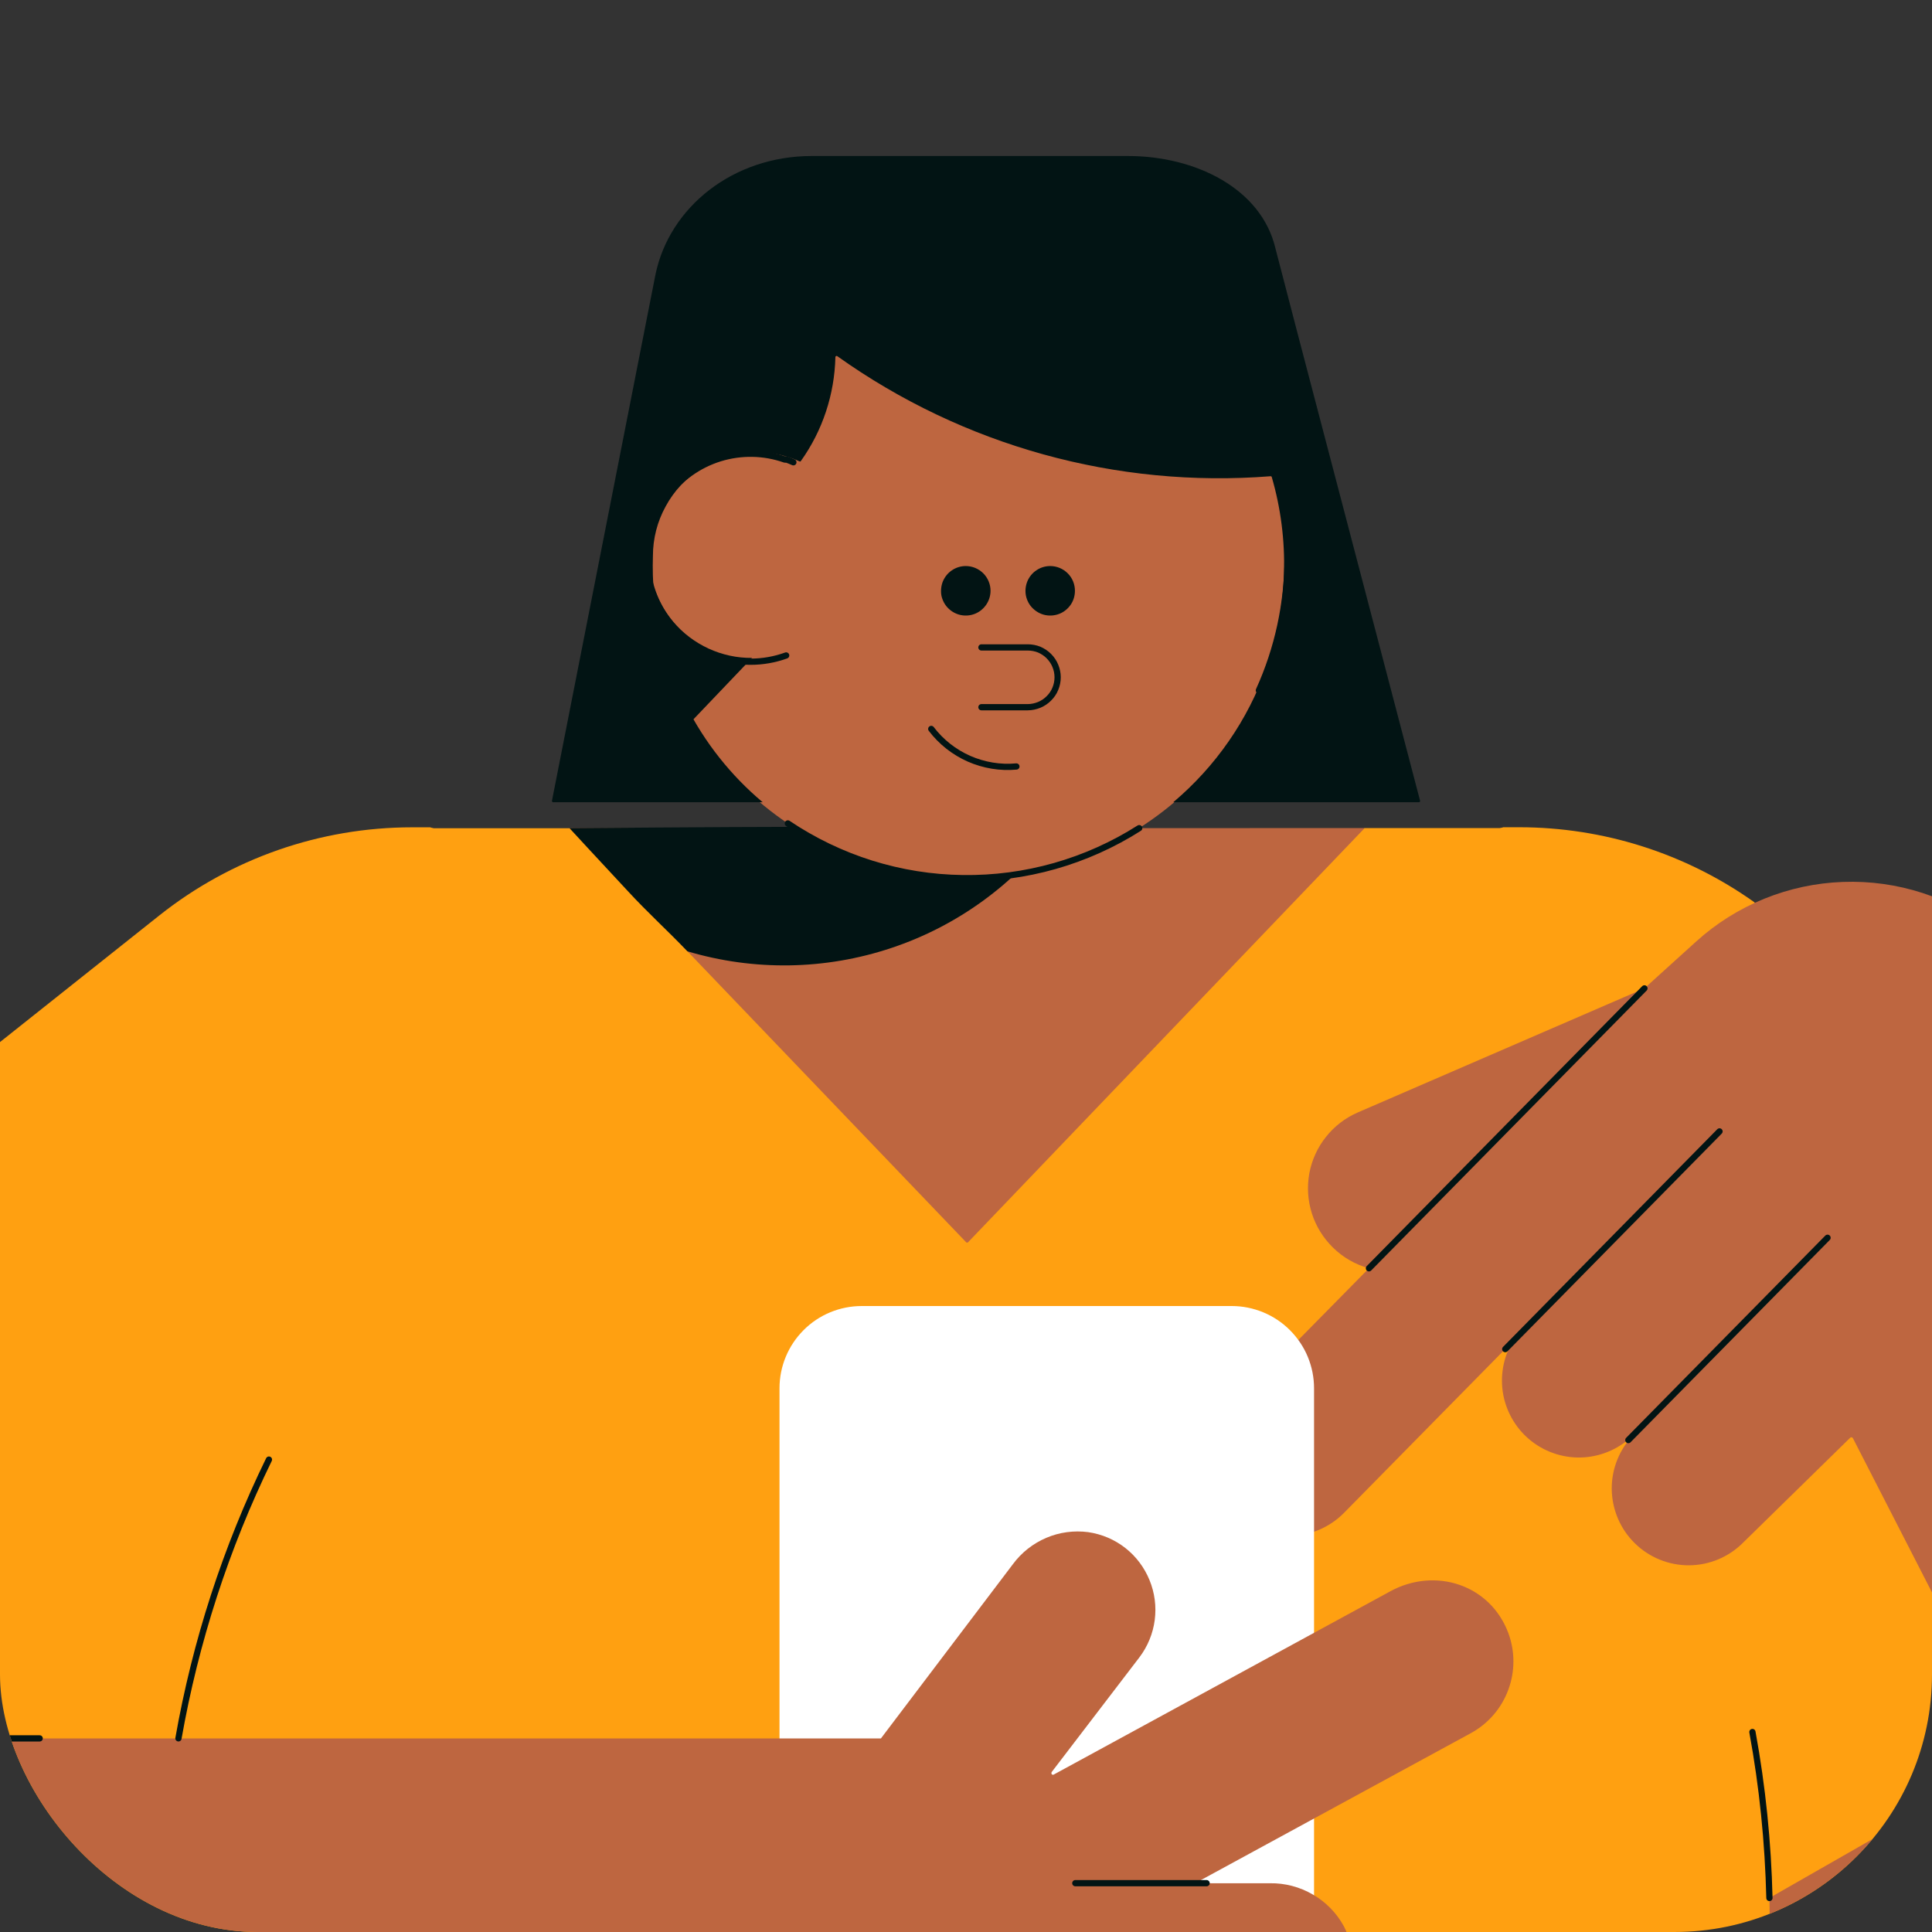 <svg xmlns="http://www.w3.org/2000/svg" fill="none" viewBox="0 0 60 60" height="60" width="60">
<rect x="0" y="0" width="60" height="60" fill="#333333" stroke="none"/>
<g clip-path="url(#clip0_6701_159414)">
<path fill="#FFA011" d="M54.478 28.016C52.346 26.502 49.794 25.691 47.179 25.691H46.685L32.493 30.416L28.363 30.466L13.359 25.693H12.796C9.945 25.693 7.177 26.658 4.944 28.433L-9.255 39.718L1.232 60.81L39.282 68.931H53.625L62.59 61.291L68.531 43.329L54.478 28.016Z"></path>
<path fill="#BE6640" d="M53.639 68.873C54.592 65.652 55.034 62.3 54.951 58.943L62.619 54.561L57.543 44.663C57.537 44.657 57.532 44.65 57.526 44.644C57.519 44.642 57.511 44.637 57.503 44.637C57.496 44.635 57.488 44.637 57.481 44.637C57.473 44.64 57.466 44.644 57.46 44.65L54.141 47.901C53.695 48.353 53.091 48.607 52.459 48.612C51.826 48.616 51.218 48.368 50.769 47.926C50.317 47.482 50.062 46.878 50.054 46.245C50.048 45.613 50.295 45.003 50.737 44.552C50.327 44.968 49.779 45.218 49.198 45.259C48.617 45.299 48.04 45.124 47.579 44.77C47.116 44.415 46.8 43.901 46.688 43.331C46.578 42.76 46.678 42.165 46.975 41.663L41.737 46.986C41.506 47.219 41.233 47.401 40.931 47.523C40.628 47.646 40.303 47.706 39.977 47.698C39.65 47.689 39.328 47.616 39.033 47.48C38.736 47.341 38.469 47.144 38.254 46.901C37.852 46.433 37.643 45.831 37.666 45.214C37.69 44.595 37.95 44.012 38.388 43.576L42.514 39.388C42.089 39.271 41.704 39.049 41.391 38.739C41.092 38.443 40.867 38.082 40.741 37.682C40.613 37.279 40.588 36.854 40.662 36.441C40.739 36.027 40.916 35.637 41.177 35.31C41.438 34.979 41.775 34.72 42.163 34.55L51.068 30.695L52.676 29.239C53.928 28.105 55.544 27.449 57.234 27.389C58.925 27.327 60.582 27.864 61.914 28.906L63.018 29.977L77.693 46.45C80.779 49.901 82.793 52.981 82.415 57.365C81.853 63.953 76.224 68.954 69.613 68.954L53.629 68.93L53.642 68.873"></path>
<path fill="#FFA011" d="M31.018 42.09L46.699 25.717H42.381L32.267 29.982H28.921L17.688 25.721H13.375L29.051 42.09C29.177 42.224 29.331 42.329 29.498 42.401C29.668 42.472 29.85 42.511 30.034 42.511C30.219 42.511 30.401 42.472 30.57 42.401C30.74 42.329 30.89 42.224 31.018 42.09Z"></path>
<path fill="white" d="M24.208 68.136H40.809V43.114C40.809 42.779 40.743 42.448 40.615 42.138C40.486 41.827 40.297 41.547 40.059 41.308C39.824 41.073 39.541 40.883 39.231 40.755C38.921 40.627 38.588 40.56 38.255 40.56H26.762C26.085 40.56 25.434 40.828 24.956 41.308C24.477 41.788 24.208 42.437 24.208 43.114V68.136Z"></path>
<path fill="#BE6640" d="M-9.255 39.717L-1.052 53.988H27.358L31.458 48.575C31.725 48.214 32.081 47.935 32.493 47.759C32.903 47.584 33.354 47.524 33.796 47.582C34.217 47.644 34.612 47.811 34.947 48.073C35.28 48.334 35.539 48.678 35.699 49.071C35.861 49.465 35.916 49.89 35.861 50.313C35.806 50.732 35.643 51.129 35.387 51.468L32.662 55.031C32.654 55.043 32.653 55.056 32.653 55.065C32.653 55.078 32.654 55.088 32.662 55.099C32.669 55.108 32.682 55.114 32.694 55.116C32.705 55.12 32.718 55.116 32.73 55.108L43.181 49.417C44.58 48.658 46.276 49.216 46.839 50.706C47.053 51.278 47.055 51.907 46.84 52.481C46.628 53.055 46.216 53.531 45.68 53.824L37.114 58.486H39.44C39.908 58.479 40.365 58.599 40.772 58.836C41.176 59.069 41.509 59.41 41.734 59.82C41.921 60.183 42.018 60.585 42.015 60.995C42.015 61.339 41.947 61.685 41.813 62.007C41.68 62.327 41.486 62.618 41.24 62.865C40.993 63.109 40.702 63.305 40.382 63.438C40.061 63.572 39.716 63.639 39.37 63.639C39.72 63.639 40.07 63.709 40.393 63.844C40.717 63.98 41.012 64.181 41.257 64.431C41.503 64.683 41.699 64.98 41.828 65.308C41.956 65.633 42.02 65.983 42.015 66.335C41.986 67.038 41.685 67.702 41.176 68.189C40.666 68.672 39.985 68.939 39.28 68.932L-9.836 68.96C-12.456 68.96 -15.01 68.146 -17.147 66.63C-19.283 65.112 -20.893 62.97 -21.755 60.495C-22.618 58.024 -22.691 55.342 -21.961 52.827C-21.234 50.313 -19.74 48.086 -17.69 46.455L-9.255 39.717Z"></path>
<path fill="#BE6640" d="M17.688 25.721L29.999 38.573C30 38.579 30.008 38.585 30.014 38.587C30.021 38.59 30.027 38.59 30.034 38.59C30.042 38.59 30.047 38.59 30.055 38.587C30.061 38.585 30.064 38.579 30.07 38.573L42.381 25.717L17.688 25.721Z"></path>
<path fill="#021414" d="M32.803 25.72C32.803 25.72 26.551 25.675 24.466 25.679C22.771 25.679 17.688 25.72 17.688 25.72C17.688 25.72 18.558 26.668 19.5 27.676C20.132 28.361 20.747 28.914 21.349 29.544C23.42 30.161 25.632 30.125 27.682 29.44C29.73 28.758 31.516 27.456 32.803 25.72Z"></path>
<path stroke-linejoin="round" stroke-linecap="round" stroke-width="0.194" stroke="#021414" d="M42.514 39.388L51.069 30.695"></path>
<path stroke-linejoin="round" stroke-linecap="round" stroke-width="0.194" stroke="#021414" d="M46.747 41.898L53.401 35.137"></path>
<path stroke-linejoin="round" stroke-linecap="round" stroke-width="0.194" stroke="#021414" d="M50.57 44.722L56.756 38.44"></path>
<path stroke-linejoin="round" stroke-linecap="round" stroke-width="0.194" stroke="#021414" d="M8.352 45.329C7.015 48.069 6.07 50.984 5.542 53.986"></path>
<path stroke-linejoin="round" stroke-linecap="round" stroke-width="0.194" stroke="#021414" d="M54.423 53.789C54.735 55.491 54.91 57.216 54.951 58.944"></path>
<path stroke-linejoin="round" stroke-linecap="round" stroke-width="0.194" stroke="#021414" d="M1.232 53.987H-12.893"></path>
<path stroke-linejoin="round" stroke-linecap="round" stroke-width="0.194" stroke="#021414" d="M37.472 58.484H33.395"></path>
<path fill="#BE6640" d="M39.986 17.321C39.986 16.92 39.96 16.514 39.913 16.115C39.317 11.188 30.48 9.17 30.034 9.17C29.554 9.17 20.459 11.457 20.104 16.627C20.089 16.858 20.081 17.088 20.081 17.321C20.081 19.961 21.129 22.493 22.994 24.36C24.862 26.226 27.393 27.274 30.034 27.274C32.67 27.274 35.204 26.226 37.071 24.36C38.935 22.493 39.986 19.961 39.986 17.321Z"></path>
<path stroke-linejoin="round" stroke-linecap="round" stroke-width="0.194" stroke="#021414" d="M20.081 17.32C20.077 18.742 20.382 20.149 20.969 21.441"></path>
<path stroke-linejoin="round" stroke-linecap="round" stroke-width="0.194" stroke="#021414" d="M39.986 17.32C39.988 18.742 39.683 20.149 39.095 21.441"></path>
<path stroke-linejoin="round" stroke-linecap="round" stroke-width="0.194" stroke="#021414" d="M24.467 25.572C26.077 26.656 27.963 27.248 29.902 27.272C31.841 27.299 33.744 26.759 35.379 25.719"></path>
<path stroke-linejoin="round" stroke-linecap="round" stroke-width="0.194" stroke="#021414" d="M30.479 20.106H31.917C32.039 20.106 32.16 20.129 32.273 20.174C32.386 20.223 32.489 20.291 32.574 20.377C32.66 20.464 32.73 20.567 32.775 20.68C32.822 20.793 32.846 20.913 32.846 21.034C32.846 21.156 32.822 21.276 32.775 21.389C32.73 21.502 32.66 21.604 32.574 21.688C32.489 21.775 32.386 21.844 32.273 21.891C32.16 21.936 32.039 21.963 31.917 21.963H30.479"></path>
<path stroke-linejoin="round" stroke-linecap="round" stroke-width="0.194" stroke="#021414" d="M28.921 22.638C29.226 23.04 29.63 23.358 30.093 23.563C30.557 23.766 31.063 23.851 31.565 23.804"></path>
<path fill="#021414" d="M30.762 18.346C30.762 18.501 30.715 18.649 30.631 18.775C30.546 18.901 30.426 19.001 30.285 19.059C30.146 19.116 29.991 19.131 29.843 19.102C29.694 19.072 29.555 18.997 29.448 18.89C29.341 18.785 29.269 18.647 29.237 18.499C29.211 18.35 29.226 18.194 29.282 18.055C29.341 17.914 29.438 17.794 29.566 17.709C29.692 17.624 29.841 17.579 29.993 17.579C30.196 17.579 30.39 17.66 30.537 17.805C30.68 17.948 30.762 18.145 30.762 18.346Z"></path>
<path fill="#021414" d="M33.383 18.346C33.383 18.501 33.34 18.649 33.255 18.775C33.17 18.901 33.05 19.001 32.909 19.059C32.768 19.116 32.614 19.131 32.465 19.102C32.317 19.072 32.179 18.997 32.072 18.89C31.963 18.785 31.892 18.647 31.861 18.499C31.833 18.35 31.848 18.194 31.905 18.055C31.963 17.914 32.061 17.794 32.189 17.709C32.315 17.624 32.463 17.579 32.614 17.579C32.819 17.579 33.014 17.66 33.159 17.805C33.304 17.948 33.383 18.145 33.383 18.346Z"></path>
<path fill="#021414" d="M25.21 4.845C22.762 4.845 20.784 6.436 20.355 8.532L17.142 24.867V24.884C17.144 24.892 17.144 24.895 17.149 24.898C17.152 24.903 17.158 24.906 17.166 24.911C17.169 24.914 17.172 24.913 17.18 24.913H23.685C22.698 24.084 21.886 23.061 21.303 21.904C20.575 20.468 20.223 18.874 20.277 17.266C20.277 16.726 20.414 16.194 20.673 15.726C20.929 15.251 21.302 14.85 21.752 14.556C22.207 14.264 22.723 14.09 23.263 14.052C23.799 14.014 24.339 14.106 24.827 14.327C24.835 14.332 24.846 14.333 24.855 14.333C24.863 14.328 24.87 14.324 24.873 14.316C25.546 13.373 25.917 12.25 25.944 11.089C25.944 11.081 25.945 11.078 25.95 11.07C25.953 11.068 25.961 11.06 25.964 11.06C25.972 11.054 25.98 11.054 25.988 11.054C25.991 11.054 25.999 11.059 26.004 11.062C29.913 13.847 34.675 15.166 39.458 14.79C39.466 14.79 39.477 14.791 39.482 14.796C39.488 14.801 39.496 14.809 39.496 14.817C40.06 16.758 40 18.828 39.327 20.738C38.752 22.366 37.751 23.805 36.438 24.913H44.062C44.101 24.913 44.106 24.886 44.101 24.864C43.386 22.119 39.767 8.354 39.611 7.718C39.175 5.854 37.126 4.845 35.03 4.845H25.21Z"></path>
<path stroke-linejoin="round" stroke-linecap="round" stroke-width="0.194" stroke="#021414" d="M24.415 20.356C24.062 20.484 23.688 20.55 23.311 20.55C22.843 20.555 22.384 20.454 21.96 20.26C21.534 20.063 21.157 19.776 20.859 19.421C20.403 18.875 20.129 18.191 20.088 17.481C20.088 17.462 20.088 17.44 20.083 17.421C20.083 17.391 20.08 17.355 20.08 17.32C20.08 16.631 20.302 15.959 20.712 15.406C21.122 14.849 21.698 14.439 22.357 14.234C23.015 14.032 23.723 14.043 24.374 14.272C24.409 14.297 24.275 14.196 24.639 14.357"></path>
<path fill="#021414" d="M20.114 17.393C20.114 17.363 20.12 17.335 20.128 17.303C20.128 17.322 20.128 17.344 20.133 17.363C20.174 18.073 20.448 18.757 20.904 19.303C21.202 19.659 21.579 19.945 22.005 20.142C22.429 20.336 22.888 20.437 23.355 20.432L21.459 22.419C20.505 20.918 20.035 19.169 20.114 17.393Z"></path>
</g>
<defs>
<clipPath id="clip0_6701_159414">
<rect fill="white" rx="8" height="60" width="60"></rect>
</clipPath>
</defs>
</svg>
